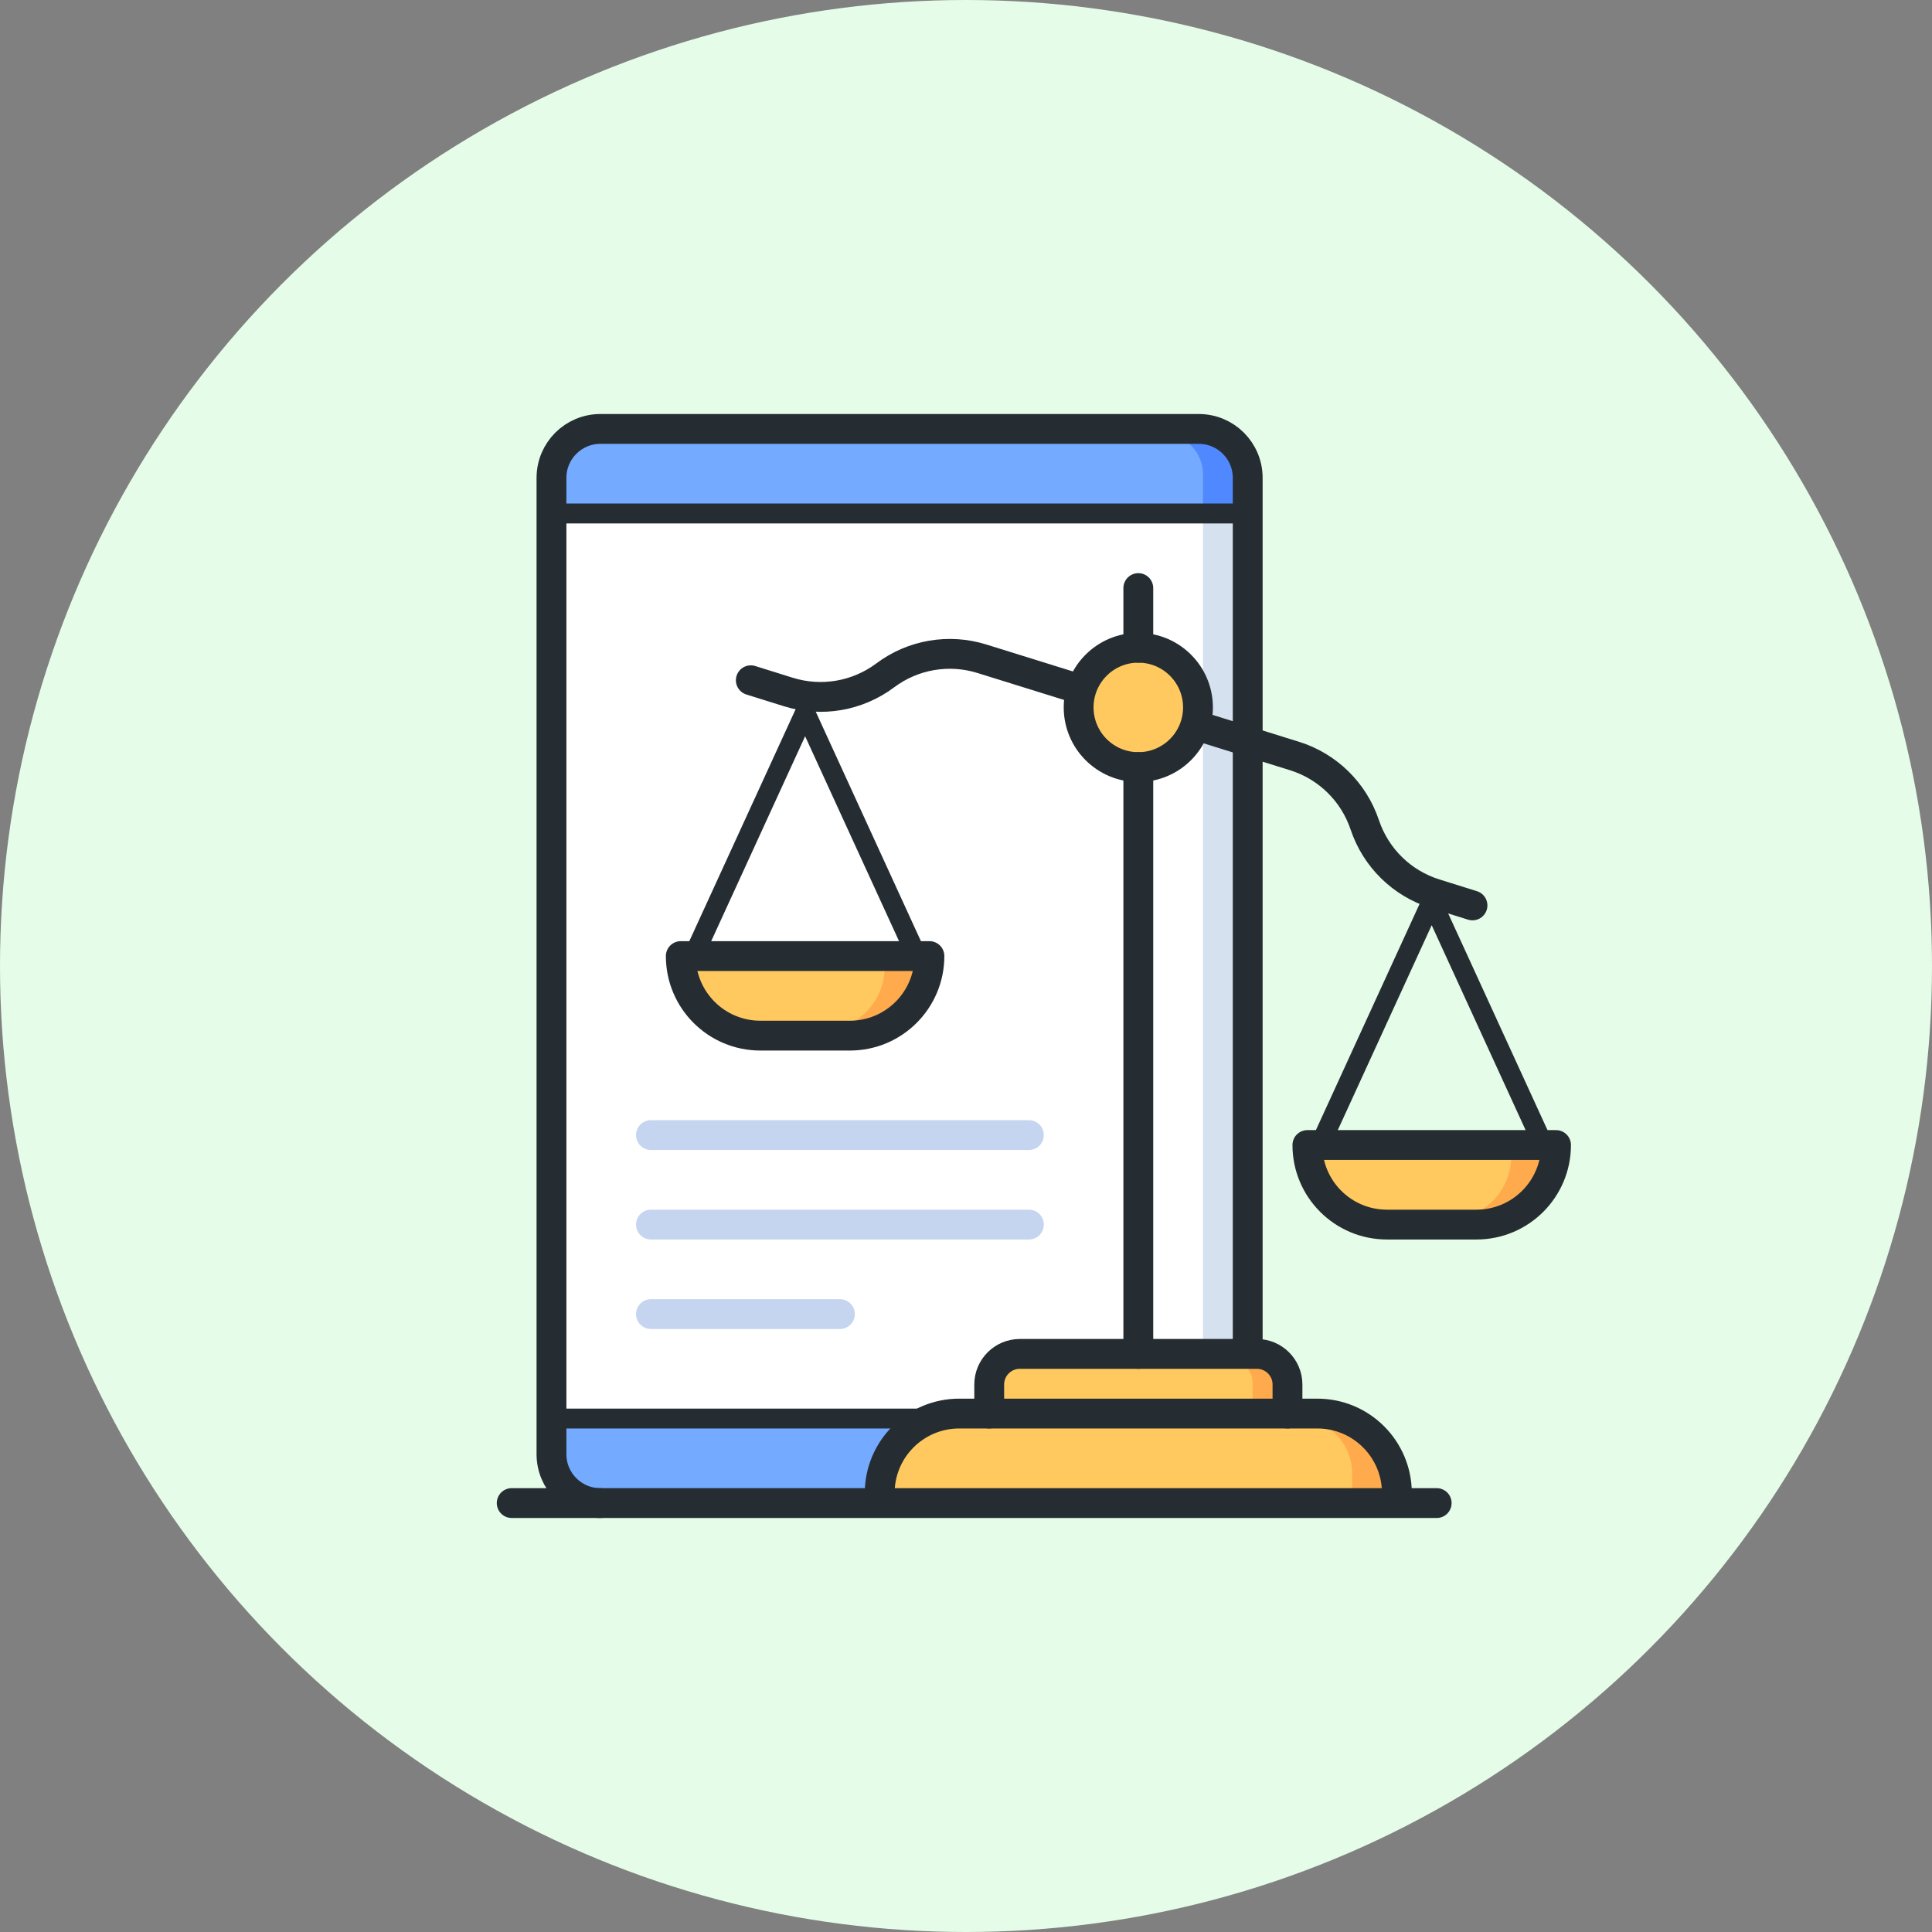 <svg width="70" height="70" viewBox="0 0 70 70" fill="none" xmlns="http://www.w3.org/2000/svg">
<rect x="0" y="0" width="70" height="70" fill="#808080" stroke="none"/>
<circle cx="35" cy="35" r="35" fill="#E5FDE8"/>
<g clip-path="url(#clip0_241_1054)">
<path d="M45.027 18.604H20.162V51.396H45.027V18.604Z" fill="#D5E1EF"/>
<path d="M43.586 18.604H20.162V51.396H43.586V18.604Z" fill="white"/>
<path d="M21.607 15.721H43.582C44.378 15.721 45.027 16.369 45.027 17.166V18.604H20.162V17.166C20.162 16.369 20.811 15.721 21.607 15.721Z" fill="#4F88FF"/>
<path d="M21.618 15.721H42.13C42.933 15.721 43.586 16.373 43.586 17.177V18.604H20.162V17.177C20.162 16.373 20.814 15.721 21.618 15.721Z" fill="#74AAFF"/>
<path d="M20.162 51.397H43.586V52.824C43.586 53.627 42.933 54.279 42.13 54.279H21.618C20.814 54.279 20.162 53.627 20.162 52.824V51.397Z" fill="#74AAFF"/>
<path d="M34.695 51.397H47.787C49.246 51.397 50.428 52.582 50.428 54.038V54.64H32.05V54.038C32.05 52.578 33.235 51.397 34.691 51.397H34.695Z" fill="#FFAA4C"/>
<path d="M34.036 51.397H47.009C48.104 51.397 48.991 52.283 48.991 53.379V54.279H32.054V53.379C32.054 52.283 32.94 51.397 34.036 51.397Z" fill="#FFC960"/>
<path d="M36.933 49.234H45.553C46.057 49.234 46.468 49.645 46.468 50.15V51.036H36.018V50.15C36.018 49.645 36.428 49.234 36.933 49.234Z" fill="#FFAA4C"/>
<path d="M36.882 49.234H44.518C44.998 49.234 45.383 49.624 45.383 50.099V51.036H36.014V50.099C36.014 49.62 36.403 49.234 36.879 49.234H36.882Z" fill="#FFC960"/>
<path d="M41.243 27.612C42.337 27.612 43.225 26.725 43.225 25.63C43.225 24.536 42.337 23.648 41.243 23.648C40.148 23.648 39.261 24.536 39.261 25.63C39.261 26.725 40.148 27.612 41.243 27.612Z" fill="#FFC960"/>
<path d="M30.973 37.342H27.369C25.975 37.342 24.847 36.214 24.847 34.819H33.495C33.495 36.214 32.367 37.342 30.973 37.342Z" fill="#FFAA4C"/>
<path d="M24.847 34.819H32.054V35.039C32.054 36.311 31.023 37.342 29.751 37.342H27.149C25.877 37.342 24.847 36.311 24.847 35.039V34.819Z" fill="#FFC960"/>
<path d="M53.675 44.19H50.071C48.677 44.19 47.549 43.062 47.549 41.667H56.197C56.197 43.062 55.069 44.19 53.675 44.19Z" fill="#FFAA4C"/>
<path d="M47.549 41.667H54.756V41.887C54.756 43.159 53.725 44.19 52.453 44.19H49.852C48.58 44.19 47.549 43.159 47.549 41.887V41.667Z" fill="#FFC960"/>
<path d="M37.279 44.369H23.585" stroke="#C5D5F0" stroke-width="1.081" stroke-linecap="round" stroke-linejoin="round"/>
<path d="M30.432 47.612H23.585" stroke="#C5D5F0" stroke-width="1.081" stroke-linecap="round" stroke-linejoin="round"/>
<path d="M23.585 41.126H37.279" stroke="#C5D5F0" stroke-width="1.081" stroke-linecap="round" stroke-linejoin="round"/>
<path d="M21.754 54.46C20.774 54.46 19.981 53.667 19.981 52.687V17.314C19.981 16.334 20.774 15.541 21.754 15.541H43.434C44.414 15.541 45.207 16.334 45.207 17.314V48.694" stroke="#252D32" stroke-width="1.081" stroke-linecap="round" stroke-linejoin="round"/>
<path d="M20.523 18.604H45.027" stroke="#252D32" stroke-width="0.721" stroke-linecap="round" stroke-linejoin="round"/>
<path d="M20.523 51.397H34.216" stroke="#252D32" stroke-width="0.721" stroke-linecap="round" stroke-linejoin="round"/>
<path d="M18.54 54.459H52.054" stroke="#252D32" stroke-width="1.081" stroke-linecap="round" stroke-linejoin="round"/>
<path d="M31.873 54.099C31.873 52.506 33.163 51.216 34.756 51.216H47.729C49.322 51.216 50.612 52.506 50.612 54.099" stroke="#252D32" stroke-width="1.081" stroke-linecap="round" stroke-linejoin="round"/>
<path d="M41.243 23.469V21.307" stroke="#252D32" stroke-width="1.081" stroke-linecap="round" stroke-linejoin="round"/>
<path d="M41.243 49.054V27.793" stroke="#252D32" stroke-width="1.081" stroke-linecap="round" stroke-linejoin="round"/>
<path d="M41.243 27.793C42.437 27.793 43.405 26.825 43.405 25.631C43.405 24.437 42.437 23.469 41.243 23.469C40.049 23.469 39.081 24.437 39.081 25.631C39.081 26.825 40.049 27.793 41.243 27.793Z" stroke="#252D32" stroke-width="1.081" stroke-linecap="round" stroke-linejoin="round"/>
<path d="M30.792 37.523H27.549C25.956 37.523 24.666 36.232 24.666 34.64H33.675C33.675 36.232 32.385 37.523 30.792 37.523Z" stroke="#252D32" stroke-width="1.081" stroke-linecap="round" stroke-linejoin="round"/>
<path d="M25.207 34.459L29.171 25.811L33.135 34.459" stroke="#252D32" stroke-width="0.721" stroke-linecap="round" stroke-linejoin="round"/>
<path d="M27.203 24.647L28.562 25.072C29.762 25.447 31.066 25.224 32.072 24.471C33.077 23.717 34.382 23.494 35.581 23.869L38.832 24.881" stroke="#252D32" stroke-width="1.081" stroke-linecap="round" stroke-linejoin="round"/>
<path d="M50.252 44.369H53.495C55.088 44.369 56.378 43.079 56.378 41.486H47.369C47.369 43.079 48.659 44.369 50.252 44.369Z" stroke="#252D32" stroke-width="1.081" stroke-linecap="round" stroke-linejoin="round"/>
<path d="M55.837 41.306L51.873 32.657L47.909 41.306" stroke="#252D32" stroke-width="0.721" stroke-linecap="round" stroke-linejoin="round"/>
<path d="M53.351 32.805L51.992 32.38C50.792 32.005 49.848 31.079 49.448 29.886C49.048 28.693 48.104 27.767 46.904 27.392L43.653 26.38" stroke="#252D32" stroke-width="1.081" stroke-linecap="round" stroke-linejoin="round"/>
<path d="M46.648 51.216V50.164C46.648 49.551 46.151 49.054 45.538 49.054H36.951C36.338 49.054 35.841 49.551 35.841 50.164V51.216" stroke="#252D32" stroke-width="1.081" stroke-linecap="round" stroke-linejoin="round"/>
</g>
<defs>
<clipPath id="clip0_241_1054">
<rect width="38.919" height="40" fill="white" transform="translate(18 15)"/>
</clipPath>
</defs>
</svg>
